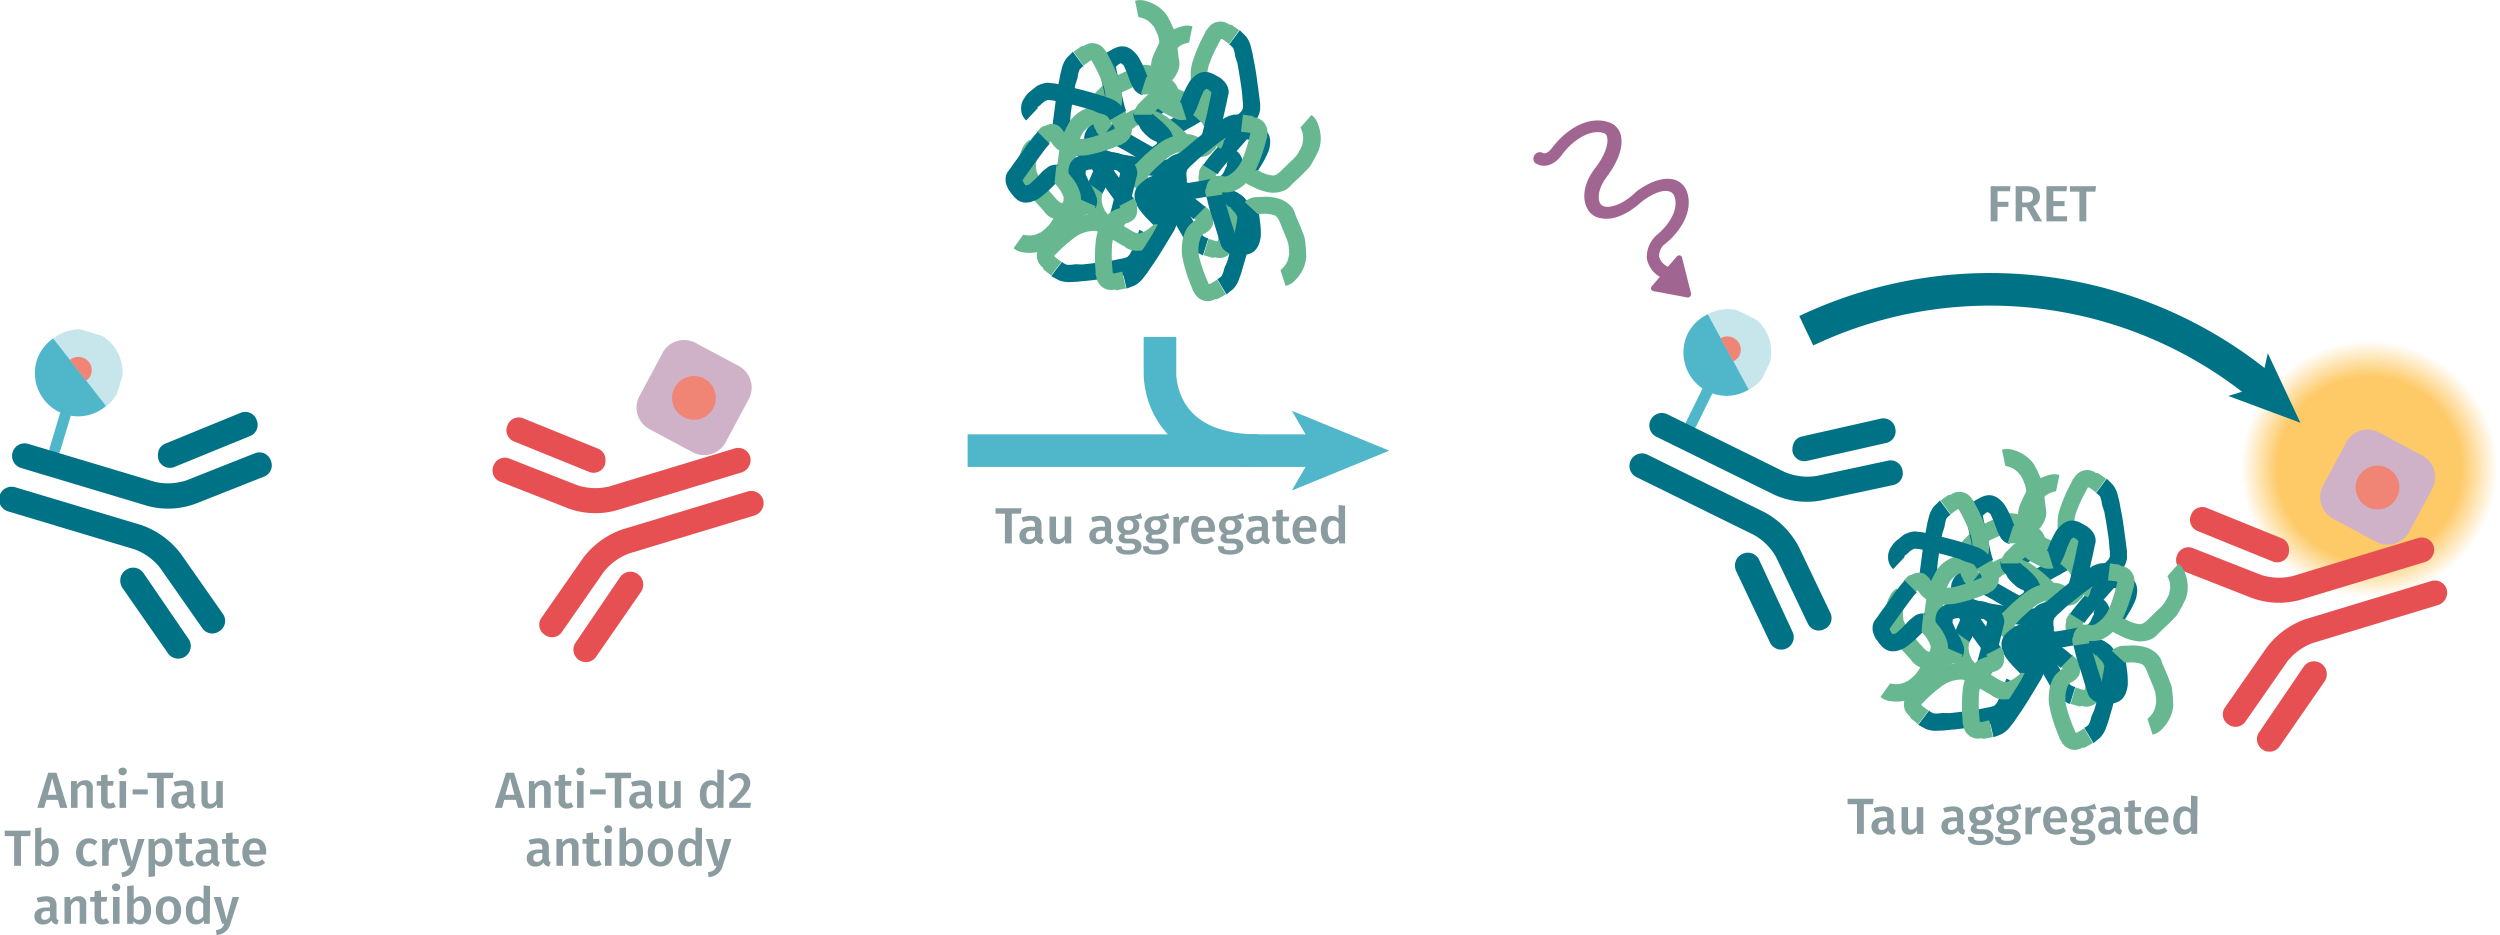 <svg xmlns="http://www.w3.org/2000/svg" xmlns:xlink="http://www.w3.org/1999/xlink" viewBox="0 0 690.1 258.1"><defs><radialGradient id="Dégradé_sans_nom" cx="38.5" cy="38.45" r="38.47" gradientUnits="userSpaceOnUse"><stop offset="0.71" stop-color="#fdca67"/><stop offset="0.99" stop-color="#fdca67" stop-opacity="0"/></radialGradient><symbol id="Nouveau_symbole_1" data-name="Nouveau symbole 1" viewBox="0 0 116.4 42.4"><line y1="31.4" x2="97.3" y2="31.4" fill="none" stroke="#4fb7c9" stroke-miterlimit="10" stroke-width="9"/><polygon points="116.4 31.4 89.5 42.4 95.9 31.4 89.5 20.4 116.4 31.4" fill="#4fb7c9"/><path d="M80.2,31.4c-28,0-27.1-21.5-27.1-21.5V0" fill="none" stroke="#4fb7c9" stroke-miterlimit="10" stroke-width="9"/></symbol><symbol id="fluorophore-acceptor-d2" data-name="fluorophore-acceptor-d2" viewBox="0 0 23.8 23.8"><path d="M22.3,15.3l-7,7a4.9,4.9,0,0,1-6.9,0l-7-7a4.9,4.9,0,0,1,0-6.9l7-7a4.9,4.9,0,0,1,6.9,0l7,7A4.9,4.9,0,0,1,22.3,15.3Z" fill="#d0b2c8"/><circle cx="11.9" cy="11.9" r="4.4" fill="#f08576"/></symbol><symbol id="antibody-red" data-name="antibody-red" viewBox="0 0 51.1 50.3"><path d="M21.1,50.3a2.5,2.5,0,0,1-2.5-2.5V21.5a11.7,11.7,0,0,0-2.1-6L7.5,4.1A2.4,2.4,0,0,1,7.9.6a2.4,2.4,0,0,1,3.5.4l9,11.4a15.9,15.9,0,0,1,3.2,9.1V47.7A2.6,2.6,0,0,1,21.1,50.3Z" fill="#e75052"/><path d="M12.6,22.5a2.3,2.3,0,0,1-1.9-.9L.6,9.1A2.4,2.4,0,0,1,1,5.6,2.4,2.4,0,0,1,4.5,6L14.6,18.5a2.4,2.4,0,0,1-.4,3.5A3.3,3.3,0,0,1,12.6,22.5Z" fill="#e75052"/><path d="M30.1,50.3a2.5,2.5,0,0,1-2.5-2.5V21.5a16.7,16.7,0,0,1,3.2-9.1L39.8,1A2.4,2.4,0,0,1,43.3.6a2.4,2.4,0,0,1,.4,3.5l-9,11.4a11.7,11.7,0,0,0-2.1,6V47.7A2.6,2.6,0,0,1,30.1,50.3Z" fill="#e75052"/><path d="M38.6,22.5a2.5,2.5,0,0,1-1.6-.6,2.5,2.5,0,0,1-.4-3.5L46.7,5.9A2.5,2.5,0,0,1,50.6,9l-10,12.6A2.7,2.7,0,0,1,38.6,22.5Z" fill="#e75052"/></symbol><symbol id="fluorophore-donor-cryptate2" data-name="fluorophore-donor-cryptate2" viewBox="0 0 17.3 25.5"><path d="M1.9,3.3,7.7,7.4l2,1.4,6.2,4.4a8.5,8.5,0,0,1-6.2,3.9v7.3a1.1,1.1,0,0,1-2.2,0V17.1A8.7,8.7,0,0,1,0,8.6,8.5,8.5,0,0,1,1.9,3.3Z" fill="#4fb7c9"/><path d="M1.9,3.3a8.6,8.6,0,0,1,14,10Z" fill="#8fcfd9" opacity="0.5" style="isolation:isolate"/><path d="M6.3,6.5A2.6,2.6,0,0,1,8.6,5.3a2.6,2.6,0,0,1,2.6,2.6,2.3,2.3,0,0,1-.6,1.6" fill="#f08576"/></symbol><symbol id="antibody-blue" data-name="antibody-blue" viewBox="0 0 51.1 50.2"><path d="M21.1,50.2a2.5,2.5,0,0,1-2.5-2.5V21.5a11.7,11.7,0,0,0-2.1-6L7.5,4.1A2.4,2.4,0,0,1,7.9.6a2.4,2.4,0,0,1,3.5.4l9,11.4a15.7,15.7,0,0,1,3.2,9.1V47.7A2.5,2.5,0,0,1,21.1,50.2Z" fill="#007286"/><path d="M12.6,22.5a2.3,2.3,0,0,1-1.9-.9L.6,9.1A2.4,2.4,0,0,1,1,5.6,2.4,2.4,0,0,1,4.5,6L14.6,18.5a2.4,2.4,0,0,1-.4,3.5A3.3,3.3,0,0,1,12.6,22.5Z" fill="#007286"/><path d="M30.1,50.2a2.5,2.5,0,0,1-2.5-2.5V21.5a16.7,16.7,0,0,1,3.2-9.1L39.8,1A2.4,2.4,0,0,1,43.3.6a2.4,2.4,0,0,1,.4,3.5l-9,11.4a11.4,11.4,0,0,0-2.1,6V47.7A2.5,2.5,0,0,1,30.1,50.2Z" fill="#007286"/><path d="M38.6,22.5a2.5,2.5,0,0,1-1.6-.6,2.5,2.5,0,0,1-.4-3.5L46.7,5.9A2.5,2.5,0,0,1,50.6,9l-10,12.6A2.7,2.7,0,0,1,38.6,22.5Z" fill="#007286"/></symbol><symbol id="Nouveau_symbole_4" data-name="Nouveau symbole 4" viewBox="0 0 27.2 19.4"><path d="M24,1.4l1,1a4.6,4.6,0,0,1,.7,1.4L26,5l.2,1.1c.3,1.4.5,2.9.7,4.4l.3,2.3a6.5,6.5,0,0,1,0,1.4,4.6,4.6,0,0,1-.7,1.6l-.9.9a3.1,3.1,0,0,1-1.1.8,2.7,2.7,0,0,1-1.8.4,2.5,2.5,0,0,1-1.8-1L23,15.3h.3c-.1-.1.1-.2.4-.5a3.3,3.3,0,0,0,.6-.6l.2-.4v-.8c-.1-.7-.1-1.4-.2-2.1s-.4-2.8-.7-4.3l-.3-.9c-.1-.4-.1-.7-.2-1s-.1-.4-.2-.5-.3-.4-.6-.5Z" fill="#007286"/><path d="M17.6,13l.4-.3h0a4.9,4.9,0,0,1-1.2-1.3,5.7,5.7,0,0,1-.6-2.8,6.9,6.9,0,0,1,.4-2.5,24.3,24.3,0,0,1,1.9-4.3.9.9,0,0,1,.3-.5,2.7,2.7,0,0,1,.7-.8,2.4,2.4,0,0,1,2-.4l.5.2.3.2a.8.8,0,0,1,.6.2l1,.7L22.3,3.6,21.5,3l-.3-.2H21l-.2.4a23.9,23.9,0,0,0-1.7,3.7,5.3,5.3,0,0,0,0,3.3l.3.4A2.7,2.7,0,0,1,20.7,12a2.2,2.2,0,0,1-.4,1.9c0,.3-.3.6-.6.8s-.3.2-.4.4Z" fill="#67b891"/><path d="M14.4,11.3a2.4,2.4,0,0,1-.5,1.4l-.3.3-.2.2-.3.3-1.3,1-1,.9c-.1.2-.1.4-.2.5h0l.3.3.5.3h0l3-1.7c1.1-.7,2.3-1.3,3.2-2l1.7,2.1a29.1,29.1,0,0,1-3.6,2.2l-1.7,1-.9.5-.5.3a1.9,1.9,0,0,1-1,.3,2.6,2.6,0,0,1-1.5-.4,2.8,2.8,0,0,1-.8-.6,6,6,0,0,1-.8-.8,2.5,2.5,0,0,1-.6-1.4,2.9,2.9,0,0,1,.3-1.4,4.4,4.4,0,0,1,.6-1,15.9,15.9,0,0,1,1.3-1.3l1.2-1,.2-.2h2.9Z" fill="#007286"/><path d="M.5,16.8A3,3,0,0,1,0,15.1a6.1,6.1,0,0,1,.1-1.4,5.7,5.7,0,0,1,1.1-2.5l.5-.5.4-.4L3,9.5a4.1,4.1,0,0,1,1.1-.7l1-.5,2-.9a3,3,0,0,1,1.6-.5,4.7,4.7,0,0,1,1.7.3,7.6,7.6,0,0,1,2.1,1.4l.4.4.5.5a2.8,2.8,0,0,1,.9,1.9H11.5l-.7-.7a4.8,4.8,0,0,0-1.5-1H8.8l-.6.2-1.9.9-.9.4-.7.4-.7.6-.4.4c-.1.1-.2.2-.2.3a3.5,3.5,0,0,0-.6,1.4,4.4,4.4,0,0,0,0,1.2Z" fill="#67b891"/></symbol><symbol id="fluorophore-emission-orange" data-name="fluorophore-emission-orange" viewBox="0 0 77 76.9"><path d="M74.3,52.6A38.5,38.5,0,1,1,52.6,2.7,38.6,38.6,0,0,1,74.3,52.6Z" fill="url(#Dégradé_sans_nom)"/></symbol><symbol id="stimulation" data-name="stimulation" viewBox="0 0 20.2 42.5"><path d="M12.8,20.5h-.3c-3.4-.4-5.3-1.7-5.9-2.7a1.4,1.4,0,0,1-.1-1.4h0s.8-2,4.9-2.3,7-1.6,8.2-3.5a3.6,3.6,0,0,0,.2-3.5C18.3,3.6,13.9,1.7,8.6,2H8.5s-1.9.2-2-.9A1.3,1.3,0,0,0,4,1.4c.4,2.8,3.3,3.2,4.8,3,4.8-.3,7.9,1.5,8.7,3.4a.9.9,0,0,1-.1,1.1c-.6,1-2.8,2.1-6.2,2.3-5.5.3-7,3.4-7.2,4a3.6,3.6,0,0,0,.3,3.5c1.1,2,3.8,3.4,7.3,3.9h.1c3.4.6,5.2,1.9,5.6,2.9a1.5,1.5,0,0,1,0,1.3c-.9,1.9-3.9,3.3-8.5,2.5H8.7a5.9,5.9,0,0,0-4.5,1.6,5.4,5.4,0,0,0-1.1,4.4H.6a.6.6,0,0,0-.5.9l3.5,6a.7.7,0,0,0,1.1,0l4.2-6a.6.6,0,0,0-.5-1H5.7a3.2,3.2,0,0,1,.4-2.7,3.2,3.2,0,0,1,2.3-.8c5.1,1,9.5-.4,11.2-3.5a3.8,3.8,0,0,0,.1-3.6C18.7,22.7,16.2,21.2,12.8,20.5Z" fill="#a06590"/></symbol></defs><title>biomarkers-how-it-works-assay-principle-tau-aggregation-6FTAUPEG-6FTAUPEH</title><g style="isolation:isolate"><g style="isolation:isolate"><path d="M142.9,219.8l-.6,2.2h-2l3.1-9.7h2.2l3,9.7h-1.9l-.6-2.2Zm1.6-6-1.3,4.6h2.5Z" transform="translate(-3.7 1)" fill="#8b9ca0"/><path d="M155.7,216.6V222h-1.8v-5.1c0-.9-.3-1.2-.9-1.2s-1.1.5-1.6,1.2V222h-1.7v-7.4h1.5v1a2.8,2.8,0,0,1,2.3-1.2A2,2,0,0,1,155.7,216.6Z" transform="translate(-3.7 1)" fill="#8b9ca0"/><path d="M160.2,222.2a2.1,2.1,0,0,1-2.3-2.4v-3.9h-1.1v-1.3h1.1V213l1.8-.2v1.8h1.8l-.2,1.3h-1.6v3.9c0,.7.3,1,.8,1l.9-.3.6,1.2A3.7,3.7,0,0,1,160.2,222.2Z" transform="translate(-3.7 1)" fill="#8b9ca0"/><path d="M165.1,211.9a1.1,1.1,0,0,1-1.2,1.1,1.1,1.1,0,0,1-1.1-1.1,1,1,0,0,1,1.1-1C164.6,210.9,165.1,211.3,165.1,211.9ZM163,222v-7.4h1.8V222Z" transform="translate(-3.7 1)" fill="#8b9ca0"/><path d="M170.9,216.9v1.4h-4.3v-1.4Z" transform="translate(-3.7 1)" fill="#8b9ca0"/><path d="M175.2,213.8V222h-1.8v-8.2h-2.6v-1.5h7.1v1.5Z" transform="translate(-3.7 1)" fill="#8b9ca0"/><path d="M184,221l-.4,1.2a1.8,1.8,0,0,1-1.6-1.1,2.4,2.4,0,0,1-2.2,1.1,2.2,2.2,0,0,1-2.4-2.3c0-1.6,1.2-2.4,3.4-2.4h.9V217c0-.9-.4-1.2-1.4-1.2l-2,.3-.4-1.2a9.1,9.1,0,0,1,2.7-.5c2,0,2.8.9,2.8,2.5v3.2C183.4,220.7,183.6,220.9,184,221Zm-2.3-1v-1.5h-.8c-1.1,0-1.7.4-1.7,1.3a1,1,0,0,0,1.1,1.1A1.6,1.6,0,0,0,181.7,220Z" transform="translate(-3.7 1)" fill="#8b9ca0"/><path d="M190,222v-1a2.7,2.7,0,0,1-2.3,1.2,2,2,0,0,1-2.1-2.3v-5.3h1.8v5.1c0,.9.3,1.2,1,1.2a1.6,1.6,0,0,0,1.4-1.1v-5.2h1.8V222Z" transform="translate(-3.7 1)" fill="#8b9ca0"/><path d="M203.4,222h-1.6v-.9a2.5,2.5,0,0,1-2.1,1.1c-1.8,0-2.8-1.5-2.8-3.9s1.1-3.9,3-3.9a2.2,2.2,0,0,1,1.8.8v-3.8l1.8.2Zm-1.8-2.1v-3.4a1.7,1.7,0,0,0-1.4-.8c-.9,0-1.5.8-1.5,2.6s.5,2.6,1.4,2.6A1.8,1.8,0,0,0,201.6,219.9Z" transform="translate(-3.7 1)" fill="#8b9ca0"/><path d="M210.8,215.1c0,1.6-.9,2.7-3.8,5.5h4l-.2,1.4H205v-1.3c3.2-3.3,4-4.2,4-5.5a1.3,1.3,0,0,0-1.4-1.4,2.2,2.2,0,0,0-1.8,1l-1.1-.8a3.8,3.8,0,0,1,3.1-1.6A2.7,2.7,0,0,1,210.8,215.1Z" transform="translate(-3.7 1)" fill="#8b9ca0"/></g><g style="isolation:isolate"><path d="M155.7,237l-.4,1.2a1.8,1.8,0,0,1-1.6-1.1,2.4,2.4,0,0,1-2.2,1.1,2.2,2.2,0,0,1-2.4-2.3c0-1.6,1.2-2.4,3.4-2.4h.9V233c0-.9-.4-1.2-1.4-1.2l-1.9.3-.5-1.2a9.1,9.1,0,0,1,2.7-.5c2,0,2.9.9,2.9,2.5v3.2C155.2,236.7,155.4,236.9,155.7,237Zm-2.3-1v-1.5h-.7c-1.2,0-1.8.4-1.8,1.3a1,1,0,0,0,1.1,1.1A1.5,1.5,0,0,0,153.4,236Z" transform="translate(-3.7 1)" fill="#8b9ca0"/><path d="M163.4,232.6V238h-1.8v-5.1c0-.9-.4-1.2-.9-1.2s-1.1.5-1.6,1.2V238h-1.8v-7.4h1.6v1a2.7,2.7,0,0,1,2.3-1.2A2,2,0,0,1,163.4,232.6Z" transform="translate(-3.7 1)" fill="#8b9ca0"/><path d="M167.8,238.2c-1.4,0-2.2-.8-2.2-2.4v-3.9h-1.1v-1.3h1.1V229l1.8-.2v1.8h1.7v1.3h-1.6v3.9c0,.7.3,1,.8,1l.9-.3.6,1.2A3.8,3.8,0,0,1,167.8,238.2Z" transform="translate(-3.7 1)" fill="#8b9ca0"/><path d="M172.7,227.9a1.1,1.1,0,0,1-2.2,0,1.1,1.1,0,0,1,2.2,0Zm-2,10.1v-7.4h1.8V238Z" transform="translate(-3.7 1)" fill="#8b9ca0"/><path d="M181.2,234.3c0,2.3-1.1,3.9-2.9,3.9a2.2,2.2,0,0,1-1.9-.9l-.2.7h-1.5V227.6l1.8-.2v4a2.3,2.3,0,0,1,2-1C180.2,230.4,181.2,231.8,181.2,234.3Zm-1.8,0c0-2-.6-2.6-1.5-2.6a1.8,1.8,0,0,0-1.4,1V236a1.5,1.5,0,0,0,1.3.9C178.7,236.9,179.4,236.2,179.4,234.3Z" transform="translate(-3.7 1)" fill="#8b9ca0"/><path d="M189.5,234.3c0,2.3-1.3,3.9-3.5,3.9s-3.5-1.5-3.5-3.9,1.3-3.9,3.5-3.9S189.5,231.9,189.5,234.3Zm-5.1,0c0,1.8.6,2.6,1.6,2.6s1.6-.8,1.6-2.6-.5-2.5-1.6-2.5S184.4,232.6,184.4,234.3Z" transform="translate(-3.7 1)" fill="#8b9ca0"/><path d="M197.4,238h-1.6v-.9a2.6,2.6,0,0,1-2.1,1.1c-1.9,0-2.8-1.5-2.8-3.9s1.1-3.9,3-3.9a2.3,2.3,0,0,1,1.8.8v-3.8l1.8.2Zm-1.8-2.1v-3.4a1.7,1.7,0,0,0-1.4-.8c-.9,0-1.5.8-1.5,2.6s.5,2.6,1.4,2.6A1.8,1.8,0,0,0,195.6,235.9Z" transform="translate(-3.7 1)" fill="#8b9ca0"/><path d="M199.3,241.1l-.2-1.3c1.5-.3,2-.7,2.4-1.8h-.6l-2.4-7.4h1.9l1.6,6.2,1.7-6.2h1.9l-2.4,7.4A4.1,4.1,0,0,1,199.3,241.1Z" transform="translate(-3.7 1)" fill="#8b9ca0"/></g></g><g style="isolation:isolate"><path d="M283,140.8V149h-1.9v-8.2h-2.6v-1.5h7.2l-.2,1.5Z" transform="translate(-3.7 1)" fill="#8b9ca0"/><path d="M291.8,148l-.4,1.2a1.9,1.9,0,0,1-1.7-1.1,2.4,2.4,0,0,1-2.2,1.1,2.2,2.2,0,0,1-2.4-2.3c0-1.6,1.2-2.5,3.4-2.5h.9V144c0-1-.4-1.3-1.4-1.3a8.1,8.1,0,0,0-1.9.4l-.4-1.2a6.5,6.5,0,0,1,2.7-.5c1.9,0,2.8.9,2.8,2.5V147A.9.9,0,0,0,291.8,148Zm-2.4-1v-1.5h-.7c-1.2,0-1.8.4-1.8,1.3a1,1,0,0,0,1.1,1.1A1.5,1.5,0,0,0,289.4,147Z" transform="translate(-3.7 1)" fill="#8b9ca0"/><path d="M297.7,149v-1.1a2.3,2.3,0,0,1-2.2,1.3c-1.4,0-2.1-.9-2.1-2.3v-5.3h1.8v5.1c0,.8.3,1.1.9,1.1a1.9,1.9,0,0,0,1.5-1v-5.2h1.8V149Z" transform="translate(-3.7 1)" fill="#8b9ca0"/><path d="M311,148l-.4,1.2a1.8,1.8,0,0,1-1.6-1.1,2.7,2.7,0,0,1-2.3,1.1,2.2,2.2,0,0,1-2.3-2.3c0-1.6,1.2-2.5,3.3-2.5h1V144c0-1-.5-1.3-1.4-1.3l-2,.4-.4-1.2a6.5,6.5,0,0,1,2.7-.5c1.9,0,2.8.9,2.8,2.5V147A.9.9,0,0,0,311,148Zm-2.3-1v-1.5h-.8c-1.2,0-1.7.4-1.7,1.3s.3,1.1,1,1.1A1.6,1.6,0,0,0,308.7,147Z" transform="translate(-3.7 1)" fill="#8b9ca0"/><path d="M316.9,142.2a1.9,1.9,0,0,1,1.3,1.9c0,1.5-1.1,2.5-3,2.5h-.8a.5.5,0,0,0-.3.5c0,.3.1.6.9.6h1.1c1.6,0,2.7.8,2.7,2.1s-1.3,2.3-3.7,2.3-3.4-.8-3.4-2.3h1.6c0,.7.3,1.1,1.8,1.1s1.9-.4,1.9-1-.5-.9-1.3-.9h-1.1c-1.5,0-2.1-.7-2.1-1.4a1.6,1.6,0,0,1,.9-1.4,2,2,0,0,1-1.3-2.1c0-1.6,1.2-2.6,3-2.6a6.1,6.1,0,0,0,3.5-.9l.4,1.5A6.2,6.2,0,0,1,316.9,142.2Zm-3,1.8c0,.9.4,1.4,1.3,1.4a1.2,1.2,0,0,0,1.3-1.4,1.2,1.2,0,0,0-1.4-1.4C314.3,142.6,313.9,143.1,313.9,144Z" transform="translate(-3.7 1)" fill="#8b9ca0"/><path d="M324.4,142.2a1.9,1.9,0,0,1,1.3,1.9c0,1.5-1.1,2.5-2.9,2.5h-.9a.5.5,0,0,0-.3.5c0,.3.1.6.9.6h1.1c1.6,0,2.7.8,2.7,2.1s-1.3,2.3-3.7,2.3-3.4-.8-3.4-2.3h1.6c0,.7.4,1.1,1.8,1.1s1.9-.4,1.9-1-.4-.9-1.3-.9h-1.1c-1.5,0-2.1-.7-2.1-1.4a1.6,1.6,0,0,1,.9-1.4,2.2,2.2,0,0,1-1.3-2.1c0-1.6,1.2-2.6,3-2.6a6.1,6.1,0,0,0,3.5-.9l.4,1.5A6.2,6.2,0,0,1,324.4,142.2Zm-3,1.8a1.3,1.3,0,1,0,2.6,0c0-1-.4-1.4-1.3-1.4A1.2,1.2,0,0,0,321.4,144Z" transform="translate(-3.7 1)" fill="#8b9ca0"/><path d="M332,141.5l-.3,1.7h-.6c-.9,0-1.4.7-1.7,1.9v4h-1.8v-7.4h1.6V143a2.2,2.2,0,0,1,2-1.6Z" transform="translate(-3.7 1)" fill="#8b9ca0"/><path d="M339,145.8h-4.6c.1,1.5.8,2,1.8,2a3.5,3.5,0,0,0,1.9-.6l.7,1a4.1,4.1,0,0,1-2.8,1c-2.2,0-3.5-1.5-3.5-3.9s1.2-3.9,3.3-3.9,3.3,1.4,3.3,3.7C339.1,145.3,339,145.6,339,145.8Zm-1.7-1.2c0-1.2-.4-2-1.4-2s-1.4.6-1.5,2.1h2.9Z" transform="translate(-3.7 1)" fill="#8b9ca0"/><path d="M345,142.2a2,2,0,0,1,1.4,1.9c0,1.5-1.2,2.5-3,2.5h-.9a.5.5,0,0,0-.3.5c0,.3.1.6.9.6h1.1c1.7,0,2.7.8,2.7,2.1s-1.2,2.3-3.7,2.3-3.3-.8-3.3-2.3h1.6c0,.7.3,1.1,1.8,1.1s1.8-.4,1.8-1-.4-.9-1.2-.9h-1.2c-1.4,0-2.1-.7-2.1-1.4a1.6,1.6,0,0,1,.9-1.4,2.2,2.2,0,0,1-1.3-2.1c0-1.6,1.3-2.6,3.1-2.6a6,6,0,0,0,3.4-.9l.5,1.5A7.2,7.2,0,0,1,345,142.2Zm-3,1.8a1.2,1.2,0,0,0,1.3,1.4c.9,0,1.3-.5,1.3-1.4s-.4-1.4-1.3-1.4A1.2,1.2,0,0,0,342,144Z" transform="translate(-3.7 1)" fill="#8b9ca0"/><path d="M354.3,148l-.4,1.2a1.8,1.8,0,0,1-1.6-1.1,2.7,2.7,0,0,1-2.3,1.1,2.2,2.2,0,0,1-2.3-2.3c0-1.6,1.2-2.5,3.3-2.5h1V144c0-1-.5-1.3-1.4-1.3l-2,.4-.4-1.2a6.5,6.5,0,0,1,2.7-.5c1.9,0,2.8.9,2.8,2.5V147A.9.9,0,0,0,354.3,148Zm-2.3-1v-1.5h-.8c-1.2,0-1.7.4-1.7,1.3s.3,1.1,1,1.1A1.6,1.6,0,0,0,352,147Z" transform="translate(-3.7 1)" fill="#8b9ca0"/><path d="M358.3,149.2a2.1,2.1,0,0,1-2.3-2.4v-3.9h-1.1v-1.3H356v-1.7l1.8-.2v1.9h1.8l-.2,1.3h-1.6v3.8c0,.7.3,1,.8,1a1.5,1.5,0,0,0,.9-.2l.6,1.1A3,3,0,0,1,358.3,149.2Z" transform="translate(-3.7 1)" fill="#8b9ca0"/><path d="M367,145.8h-4.6c.1,1.5.8,2,1.8,2a3.5,3.5,0,0,0,1.9-.6l.7,1a4.1,4.1,0,0,1-2.8,1c-2.2,0-3.5-1.5-3.5-3.9s1.2-3.9,3.3-3.9,3.3,1.4,3.3,3.7C367.1,145.3,367,145.6,367,145.8Zm-1.7-1.2c0-1.2-.4-2-1.4-2s-1.4.6-1.5,2.1h2.9Z" transform="translate(-3.7 1)" fill="#8b9ca0"/><path d="M375,149h-1.6l-.2-1a2.3,2.3,0,0,1-2.1,1.2c-1.8,0-2.8-1.6-2.8-3.9s1.2-3.9,3-3.9a2.6,2.6,0,0,1,1.9.8v-3.8l1.8.2Zm-1.8-2.1v-3.4a1.7,1.7,0,0,0-1.4-.8c-1,0-1.6.8-1.6,2.6s.6,2.5,1.4,2.5A1.9,1.9,0,0,0,373.2,146.9Z" transform="translate(-3.7 1)" fill="#8b9ca0"/></g><use width="116.4" height="42.4" transform="translate(267.1 93)" xlink:href="#Nouveau_symbole_1"/><use width="23.7" height="23.75" transform="matrix(-1.32, 0.4, 0.4, 1.32, 202.45, 89.42)" xlink:href="#fluorophore-acceptor-d2"/><use width="51.1" height="50.27" transform="matrix(0.4, 1.32, 1.32, -0.4, 132.28, 118.34)" xlink:href="#antibody-red"/><g style="isolation:isolate"><g style="isolation:isolate"><path d="M16.5,219.8l-.6,2.2H14l3-9.7h2.3l3,9.7h-2l-.6-2.2Zm1.6-6-1.2,4.6h2.4Z" transform="translate(-3.7 1)" fill="#8b9ca0"/><path d="M29.3,216.6V222H27.6v-5.1c0-.9-.4-1.2-1-1.2s-1.1.5-1.5,1.2V222H23.3v-7.4h1.6v1a2.6,2.6,0,0,1,2.2-1.2A1.9,1.9,0,0,1,29.3,216.6Z" transform="translate(-3.7 1)" fill="#8b9ca0"/><path d="M33.8,222.2c-1.4,0-2.2-.8-2.2-2.4v-3.9H30.4v-1.3h1.2V213l1.8-.2v1.8h1.7l-.2,1.3H33.4v3.9c0,.7.2,1,.8,1l.8-.3.7,1.2A4.1,4.1,0,0,1,33.8,222.2Z" transform="translate(-3.7 1)" fill="#8b9ca0"/><path d="M38.7,211.9a1.1,1.1,0,0,1-1.1,1.1,1.1,1.1,0,0,1-1.2-1.1c0-.6.5-1,1.2-1A1,1,0,0,1,38.7,211.9Zm-2,10.1v-7.4h1.8V222Z" transform="translate(-3.7 1)" fill="#8b9ca0"/><path d="M44.5,216.9v1.4H40.3v-1.4Z" transform="translate(-3.7 1)" fill="#8b9ca0"/><path d="M48.9,213.8V222H47v-8.2H44.4v-1.5h7.2l-.2,1.5Z" transform="translate(-3.7 1)" fill="#8b9ca0"/><path d="M57.7,221l-.4,1.2a1.9,1.9,0,0,1-1.7-1.1,2.4,2.4,0,0,1-2.2,1.1,2.2,2.2,0,0,1-2.4-2.3c0-1.6,1.2-2.4,3.4-2.4h.9V217c0-.9-.4-1.2-1.4-1.2l-1.9.3-.4-1.2a8.6,8.6,0,0,1,2.7-.5c1.9,0,2.8.9,2.8,2.5v3.2C57.1,220.7,57.3,220.9,57.7,221Zm-2.4-1v-1.5h-.7c-1.2,0-1.7.4-1.7,1.3s.3,1.1,1,1.1A1.5,1.5,0,0,0,55.3,220Z" transform="translate(-3.7 1)" fill="#8b9ca0"/><path d="M63.6,222v-1a2.4,2.4,0,0,1-2.2,1.2c-1.4,0-2.1-.8-2.1-2.3v-5.3H61v5.1c0,.9.3,1.2.9,1.2a1.8,1.8,0,0,0,1.5-1.1v-5.2h1.8V222Z" transform="translate(-3.7 1)" fill="#8b9ca0"/></g><g style="isolation:isolate"><path d="M9.5,229.8V238H7.6v-8.2H5v-1.5h7.2l-.2,1.5Z" transform="translate(-3.7 1)" fill="#8b9ca0"/><path d="M19.9,234.3c0,2.3-1.1,3.9-2.9,3.9a2.5,2.5,0,0,1-2-.9v.7H13.4V227.6l1.7-.2v4a2.7,2.7,0,0,1,2.1-1C18.9,230.4,19.9,231.8,19.9,234.3Zm-1.8,0c0-2-.6-2.6-1.5-2.6a2.2,2.2,0,0,0-1.5,1V236a1.7,1.7,0,0,0,1.4.9C17.4,236.9,18.1,236.2,18.1,234.3Z" transform="translate(-3.7 1)" fill="#8b9ca0"/><path d="M30.6,231.3l-.8,1.1a2.2,2.2,0,0,0-1.5-.6c-1,0-1.7.8-1.7,2.5s.7,2.5,1.7,2.5a2.4,2.4,0,0,0,1.5-.6l.8,1.2a4.1,4.1,0,0,1-2.4.8c-2.1,0-3.5-1.5-3.5-3.8s1.4-4,3.5-4A3.6,3.6,0,0,1,30.6,231.3Z" transform="translate(-3.7 1)" fill="#8b9ca0"/><path d="M36.3,230.5l-.3,1.7h-.7c-.9,0-1.3.6-1.6,1.9V238H31.9v-7.4h1.5l.2,1.5c.4-1.1,1.1-1.7,1.9-1.7Z" transform="translate(-3.7 1)" fill="#8b9ca0"/><path d="M37.4,241.1l-.2-1.3a2.6,2.6,0,0,0,2.4-1.8h-.7l-2.3-7.4h1.9l1.6,6.2,1.7-6.2h1.8L41.2,238A3.9,3.9,0,0,1,37.4,241.1Z" transform="translate(-3.7 1)" fill="#8b9ca0"/><path d="M51.3,234.3c0,2.3-1,3.9-2.9,3.9a2.2,2.2,0,0,1-1.9-.8v3.5l-1.8.2V230.6h1.6v.9a2.6,2.6,0,0,1,2.1-1.1C50.5,230.4,51.3,231.9,51.3,234.3Zm-1.9,0c0-1.9-.5-2.6-1.4-2.6a2.2,2.2,0,0,0-1.5,1v3.4a1.7,1.7,0,0,0,1.4.8C48.9,236.9,49.4,236.1,49.4,234.3Z" transform="translate(-3.7 1)" fill="#8b9ca0"/><path d="M55.5,238.2a2.1,2.1,0,0,1-2.3-2.4v-3.9H52.1v-1.3h1.1V229l1.8-.2v1.8h1.7v1.3H55v3.9c0,.7.3,1,.8,1l.9-.3.6,1.2A3.7,3.7,0,0,1,55.5,238.2Z" transform="translate(-3.7 1)" fill="#8b9ca0"/><path d="M64.4,237l-.4,1.2a1.9,1.9,0,0,1-1.7-1.1,2.4,2.4,0,0,1-2.2,1.1,2.2,2.2,0,0,1-2.4-2.3c0-1.6,1.3-2.4,3.4-2.4H62V233c0-.9-.4-1.2-1.4-1.2l-1.9.3-.4-1.2a8.6,8.6,0,0,1,2.7-.5c1.9,0,2.8.9,2.8,2.5v3.2C63.8,236.7,64,236.9,64.4,237ZM62,236v-1.5h-.7c-1.2,0-1.7.4-1.7,1.3s.3,1.1,1,1.1A1.5,1.5,0,0,0,62,236Z" transform="translate(-3.7 1)" fill="#8b9ca0"/><path d="M68.3,238.2c-1.4,0-2.2-.8-2.2-2.4v-3.9H65v-1.3h1.1V229l1.8-.2v1.8h1.7v1.3H67.9v3.9c0,.7.3,1,.8,1l.9-.3.6,1.2A3.8,3.8,0,0,1,68.3,238.2Z" transform="translate(-3.7 1)" fill="#8b9ca0"/><path d="M77.1,234.9H72.5c.1,1.5.8,2,1.8,2a2.7,2.7,0,0,0,1.8-.7l.8,1a4.3,4.3,0,0,1-2.8,1c-2.3,0-3.5-1.5-3.5-3.8s1.2-4,3.3-4,3.3,1.4,3.3,3.7C77.2,234.4,77.1,234.7,77.1,234.9Zm-1.7-1.3c0-1.2-.5-1.9-1.5-1.9s-1.3.5-1.4,2h2.9Z" transform="translate(-3.7 1)" fill="#8b9ca0"/></g><g style="isolation:isolate"><path d="M19.9,253l-.4,1.2a1.7,1.7,0,0,1-1.6-1.1,2.7,2.7,0,0,1-2.3,1.1,2.2,2.2,0,0,1-2.4-2.3c0-1.6,1.3-2.4,3.4-2.4h.9V249c0-.9-.4-1.2-1.3-1.2l-2,.3-.4-1.2a8.6,8.6,0,0,1,2.7-.5c1.9,0,2.8.9,2.8,2.5v3.2C19.3,252.7,19.5,252.9,19.9,253Zm-2.4-1v-1.5h-.7c-1.2,0-1.7.4-1.7,1.3s.3,1.1,1,1.1A1.5,1.5,0,0,0,17.5,252Z" transform="translate(-3.7 1)" fill="#8b9ca0"/><path d="M27.5,248.6V254H25.7v-5.1c0-.9-.3-1.2-.9-1.2s-1.1.5-1.5,1.2V254H21.5v-7.4H23l.2,1a2.5,2.5,0,0,1,2.2-1.2A1.9,1.9,0,0,1,27.5,248.6Z" transform="translate(-3.7 1)" fill="#8b9ca0"/><path d="M32,254.2c-1.5,0-2.2-.8-2.2-2.4v-3.9H28.6v-1.3h1.2V245l1.8-.2v1.8h1.7l-.2,1.3H31.6v3.9c0,.7.2,1,.7,1l.9-.3.7,1.2A4.1,4.1,0,0,1,32,254.2Z" transform="translate(-3.7 1)" fill="#8b9ca0"/><path d="M36.9,243.9a1.1,1.1,0,0,1-1.2,1.1,1.1,1.1,0,0,1-1.1-1.1,1,1,0,0,1,1.1-1C36.4,242.9,36.9,243.3,36.9,243.9Zm-2,10.1v-7.4h1.8V254Z" transform="translate(-3.7 1)" fill="#8b9ca0"/><path d="M45.4,250.3c0,2.3-1.1,3.9-2.9,3.9a2.5,2.5,0,0,1-2-.9v.7H38.8V243.6l1.8-.2v4a2.6,2.6,0,0,1,2-1C44.4,246.4,45.4,247.8,45.4,250.3Zm-1.9,0c0-2-.6-2.6-1.4-2.6s-1.1.5-1.5,1V252a1.5,1.5,0,0,0,1.4.9C42.9,252.9,43.5,252.2,43.5,250.3Z" transform="translate(-3.7 1)" fill="#8b9ca0"/><path d="M53.7,250.3c0,2.3-1.3,3.9-3.5,3.9s-3.5-1.5-3.5-3.9,1.3-3.9,3.5-3.9S53.7,247.9,53.7,250.3Zm-5.1,0c0,1.8.5,2.6,1.6,2.6s1.6-.8,1.6-2.6-.6-2.5-1.6-2.5S48.6,248.6,48.6,250.3Z" transform="translate(-3.7 1)" fill="#8b9ca0"/><path d="M61.6,254H60v-.9a2.8,2.8,0,0,1-2.2,1.1c-1.8,0-2.8-1.5-2.8-3.9s1.2-3.9,3-3.9a2.6,2.6,0,0,1,1.9.8v-3.8l1.8.2Zm-1.8-2.1v-3.4a1.7,1.7,0,0,0-1.4-.8c-1,0-1.6.8-1.6,2.6s.6,2.6,1.4,2.6A1.9,1.9,0,0,0,59.8,251.9Z" transform="translate(-3.7 1)" fill="#8b9ca0"/><path d="M63.5,257.1l-.2-1.3c1.4-.3,1.9-.7,2.3-1.8H65l-2.3-7.4h1.9l1.6,6.2,1.7-6.2h1.8L67.3,254A4.1,4.1,0,0,1,63.5,257.1Z" transform="translate(-3.7 1)" fill="#8b9ca0"/></g></g><use width="17.3" height="25.5" transform="translate(13.5 88.3) rotate(16.7) scale(1.38)" xlink:href="#fluorophore-donor-cryptate2"/><use width="51.1" height="50.17" transform="translate(78.7 116.8) rotate(106.7) scale(1.39)" xlink:href="#antibody-blue"/><use width="27.2" height="19.38" transform="translate(300.5 5.9) scale(1.74)" xlink:href="#Nouveau_symbole_4"/><use width="27.2" height="19.38" transform="translate(341.4 8.3) rotate(107.8) scale(1.74)" xlink:href="#Nouveau_symbole_4"/><use width="27.2" height="19.38" transform="matrix(-1.65, 0.57, -0.57, -1.65, 372.44, 59.14)" xlink:href="#Nouveau_symbole_4"/><use width="27.2" height="19.38" transform="matrix(-1.74, 0, 0, 1.74, 337.9, 11.86)" xlink:href="#Nouveau_symbole_4"/><use width="27.2" height="19.38" transform="matrix(0.53, 1.66, 1.66, -0.53, 301.03, 15.3)" xlink:href="#Nouveau_symbole_4"/><use width="27.2" height="19.38" transform="matrix(0.49, 1.67, 1.67, -0.49, 276.09, 36.84)" xlink:href="#Nouveau_symbole_4"/><use width="27.2" height="19.38" transform="matrix(1.73, 0.17, 0.17, -1.73, 296.82, 79.62)" xlink:href="#Nouveau_symbole_4"/><use width="27.2" height="19.38" transform="matrix(1.6, 0.7, 0.7, -1.6, 271.61, 65.12)" xlink:href="#Nouveau_symbole_4"/><use width="27.2" height="19.38" transform="matrix(0.18, -1.73, -1.73, -0.18, 308.72, 72.43)" xlink:href="#Nouveau_symbole_4"/><use width="27.2" height="19.38" transform="matrix(-1.28, -1.18, -1.18, 1.28, 375.34, 58.07)" xlink:href="#Nouveau_symbole_4"/><g style="isolation:isolate"><path d="M518.2,221v8.2h-1.9V221h-2.6v-1.5h7.2l-.2,1.5Z" transform="translate(-3.7 1)" fill="#8b9ca0"/><path d="M527,228.2l-.4,1.2a1.9,1.9,0,0,1-1.7-1.1,2.4,2.4,0,0,1-2.2,1.1,2.2,2.2,0,0,1-2.4-2.3c0-1.6,1.3-2.5,3.4-2.5h.9v-.4c0-1-.4-1.3-1.4-1.3a8.1,8.1,0,0,0-1.9.4l-.4-1.2a8.6,8.6,0,0,1,2.7-.5c1.9,0,2.8.9,2.8,2.5v3.1A.9.9,0,0,0,527,228.2Zm-2.4-1v-1.5h-.7c-1.2,0-1.7.4-1.7,1.3s.3,1.1,1,1.1A1.5,1.5,0,0,0,524.6,227.2Z" transform="translate(-3.7 1)" fill="#8b9ca0"/><path d="M532.9,229.2v-1a2.4,2.4,0,0,1-2.2,1.2c-1.4,0-2.1-.9-2.1-2.3v-5.3h1.8v5.1c0,.8.3,1.1.9,1.1a1.9,1.9,0,0,0,1.5-1v-5.2h1.8v7.4Z" transform="translate(-3.7 1)" fill="#8b9ca0"/><path d="M546.2,228.2l-.4,1.2a1.8,1.8,0,0,1-1.6-1.1,2.6,2.6,0,0,1-2.2,1.1,2.2,2.2,0,0,1-2.4-2.3c0-1.6,1.2-2.5,3.3-2.5h1v-.4c0-1-.5-1.3-1.4-1.3l-2,.4-.4-1.2a8.6,8.6,0,0,1,2.7-.5c2,0,2.8.9,2.8,2.5v3.1A.9.9,0,0,0,546.2,228.2Zm-2.3-1v-1.5h-.8c-1.1,0-1.7.4-1.7,1.3s.3,1.1,1,1.1A1.6,1.6,0,0,0,543.9,227.2Z" transform="translate(-3.7 1)" fill="#8b9ca0"/><path d="M552.1,222.4a1.9,1.9,0,0,1,1.3,1.9c0,1.5-1.1,2.5-3,2.5h-.8a.6.6,0,0,0-.3.6c0,.2.1.5.9.5h1.1c1.6,0,2.7.9,2.7,2.1s-1.3,2.3-3.7,2.3-3.4-.8-3.4-2.3h1.6c0,.8.4,1.1,1.8,1.1s1.9-.4,1.9-1-.4-.9-1.3-.9h-1.1c-1.5,0-2.1-.6-2.1-1.4a1.7,1.7,0,0,1,.9-1.4,2,2,0,0,1-1.3-2.1c0-1.6,1.2-2.6,3-2.6a6.1,6.1,0,0,0,3.5-.9l.4,1.5A6.2,6.2,0,0,1,552.1,222.4Zm-3,1.8a1.3,1.3,0,1,0,2.6,0c0-1-.5-1.4-1.3-1.4S549.1,223.3,549.1,224.2Z" transform="translate(-3.7 1)" fill="#8b9ca0"/><path d="M559.6,222.4a1.9,1.9,0,0,1,1.3,1.9c0,1.5-1.1,2.5-2.9,2.5h-.9a.6.6,0,0,0-.3.6c0,.2.1.5.9.5h1.1c1.6,0,2.7.9,2.7,2.1s-1.3,2.3-3.7,2.3-3.4-.8-3.4-2.3H556c0,.8.4,1.1,1.8,1.1s1.9-.4,1.9-1-.4-.9-1.3-.9h-1.1c-1.5,0-2.1-.6-2.1-1.4a1.7,1.7,0,0,1,.9-1.4,2.2,2.2,0,0,1-1.3-2.1c0-1.6,1.2-2.6,3-2.6a6.1,6.1,0,0,0,3.5-.9l.4,1.5A6.2,6.2,0,0,1,559.6,222.4Zm-3,1.8a1.3,1.3,0,0,0,1.3,1.5c.9,0,1.3-.6,1.3-1.5s-.4-1.4-1.3-1.4A1.2,1.2,0,0,0,556.6,224.2Z" transform="translate(-3.7 1)" fill="#8b9ca0"/><path d="M567.2,221.7l-.3,1.7h-.6c-.9,0-1.4.7-1.7,1.9v4h-1.8v-7.4h1.6v1.4a2.2,2.2,0,0,1,2-1.6Z" transform="translate(-3.7 1)" fill="#8b9ca0"/><path d="M574.2,226h-4.6c.1,1.5.8,2,1.8,2a3.5,3.5,0,0,0,1.9-.6l.7,1a4.1,4.1,0,0,1-2.7,1c-2.3,0-3.6-1.5-3.6-3.9s1.2-3.9,3.3-3.9,3.3,1.4,3.3,3.7A1.7,1.7,0,0,1,574.2,226Zm-1.7-1.2c0-1.2-.4-2-1.4-2s-1.4.6-1.5,2.1h2.9Z" transform="translate(-3.7 1)" fill="#8b9ca0"/><path d="M580.2,222.4a2,2,0,0,1,1.4,1.9c0,1.5-1.1,2.5-3,2.5h-.9a.6.6,0,0,0-.3.6c0,.2.2.5.9.5h1.1c1.7,0,2.7.9,2.7,2.1s-1.2,2.3-3.7,2.3-3.3-.8-3.3-2.3h1.6c0,.8.3,1.1,1.8,1.1s1.8-.4,1.8-1-.4-.9-1.2-.9h-1.2c-1.4,0-2.1-.6-2.1-1.4a2,2,0,0,1,.9-1.4,2.2,2.2,0,0,1-1.3-2.1c0-1.6,1.3-2.6,3.1-2.6a6,6,0,0,0,3.4-.9l.5,1.5A7.2,7.2,0,0,1,580.2,222.4Zm-3,1.8a1.3,1.3,0,0,0,1.3,1.5c.9,0,1.3-.6,1.3-1.5s-.4-1.4-1.3-1.4A1.2,1.2,0,0,0,577.2,224.2Z" transform="translate(-3.7 1)" fill="#8b9ca0"/><path d="M589.5,228.2l-.4,1.2a1.8,1.8,0,0,1-1.6-1.1,2.6,2.6,0,0,1-2.2,1.1,2.2,2.2,0,0,1-2.4-2.3c0-1.6,1.2-2.5,3.3-2.5h1v-.4c0-1-.5-1.3-1.4-1.3l-2,.4-.4-1.2a8.6,8.6,0,0,1,2.7-.5c2,0,2.8.9,2.8,2.5v3.1A.9.9,0,0,0,589.5,228.2Zm-2.3-1v-1.5h-.8c-1.1,0-1.7.4-1.7,1.3s.3,1.1,1,1.1A1.6,1.6,0,0,0,587.2,227.2Z" transform="translate(-3.7 1)" fill="#8b9ca0"/><path d="M593.5,229.4a2.1,2.1,0,0,1-2.3-2.4v-3.9h-1.1v-1.3h1.1v-1.7l1.8-.2v1.9h1.8l-.2,1.3H593v3.8c0,.8.3,1.1.8,1.1a1.6,1.6,0,0,0,.9-.3l.6,1.1A3,3,0,0,1,593.5,229.4Z" transform="translate(-3.7 1)" fill="#8b9ca0"/><path d="M602.2,226h-4.6c.1,1.5.8,2,1.8,2a3.5,3.5,0,0,0,1.9-.6l.7,1a4.1,4.1,0,0,1-2.7,1c-2.3,0-3.6-1.5-3.6-3.9s1.2-3.9,3.3-3.9,3.3,1.4,3.3,3.7C602.3,225.5,602.2,225.8,602.2,226Zm-1.7-1.2c0-1.2-.4-2-1.4-2s-1.4.6-1.5,2.1h2.9Z" transform="translate(-3.7 1)" fill="#8b9ca0"/><path d="M610.2,229.2h-1.6v-.9a2.8,2.8,0,0,1-2.2,1.1c-1.8,0-2.8-1.6-2.8-3.9s1.2-3.9,3-3.9a2.6,2.6,0,0,1,1.9.8v-3.8l1.8.2Zm-1.8-2.1v-3.4a1.7,1.7,0,0,0-1.4-.8c-1,0-1.6.8-1.6,2.6s.6,2.5,1.4,2.5A1.9,1.9,0,0,0,608.4,227.1Z" transform="translate(-3.7 1)" fill="#8b9ca0"/></g><use width="77" height="76.89" transform="translate(618.2 93.7) scale(0.93)" xlink:href="#fluorophore-emission-orange"/><use width="17.3" height="25.5" transform="translate(471.1 81.5) rotate(26.2) scale(1.38)" xlink:href="#fluorophore-donor-cryptate2"/><use width="51.1" height="50.17" transform="matrix(-0.61, 1.24, -1.24, -0.61, 530.72, 120.37)" xlink:href="#antibody-blue"/><use width="23.7" height="23.75" transform="matrix(-1.32, 0.4, 0.4, 1.32, 667.18, 114.15)" xlink:href="#fluorophore-acceptor-d2"/><use width="51.1" height="50.27" transform="matrix(0.4, 1.32, 1.32, -0.4, 597.01, 143.07)" xlink:href="#antibody-red"/><use width="20.2" height="42.51" transform="matrix(0.9, -1.04, 1.04, 0.9, 418.67, 47.88)" xlink:href="#stimulation"/><path d="M502.3,90.3a118.2,118.2,0,0,1,126.3,15.9" transform="translate(-3.7 1)" fill="none" stroke="#007286" stroke-miterlimit="10" stroke-width="9"/><polygon points="635 116.7 615.1 109.3 624 106.5 626 97.5 635 116.7" fill="#007286"/><g style="isolation:isolate"><path d="M555.1,51.8v2.9h3v1.4h-3v4h-1.9V50.4h5.5l-.2,1.4Z" transform="translate(-3.7 1)" fill="#8b9ca0"/><path d="M561.9,56.2v3.9h-1.8V50.4H563c2.5,0,3.8.9,3.8,2.9a2.6,2.6,0,0,1-1.9,2.6l2.5,4.2h-2.1l-2.2-3.9Zm1.2-1.3c1.1,0,1.8-.5,1.8-1.6s-.6-1.5-2-1.5h-1v3.1Z" transform="translate(-3.7 1)" fill="#8b9ca0"/><path d="M570.5,51.8v2.7h3.1v1.4h-3.1v2.8h3.8v1.4h-5.7V50.4h5.7l-.2,1.4Z" transform="translate(-3.7 1)" fill="#8b9ca0"/><path d="M579.6,51.9v8.2h-1.9V51.9h-2.6V50.4h7.2l-.2,1.5Z" transform="translate(-3.7 1)" fill="#8b9ca0"/></g><use width="27.2" height="19.38" transform="translate(539.8 129.7) scale(1.74)" xlink:href="#Nouveau_symbole_4"/><use width="27.2" height="19.38" transform="translate(580.7 132.2) rotate(107.8) scale(1.74)" xlink:href="#Nouveau_symbole_4"/><use width="27.2" height="19.38" transform="matrix(-1.65, 0.57, -0.57, -1.65, 611.76, 182.99)" xlink:href="#Nouveau_symbole_4"/><use width="27.2" height="19.38" transform="matrix(-1.74, 0, 0, 1.74, 577.23, 135.72)" xlink:href="#Nouveau_symbole_4"/><use width="27.2" height="19.38" transform="matrix(0.53, 1.66, 1.66, -0.53, 540.35, 139.15)" xlink:href="#Nouveau_symbole_4"/><use width="27.2" height="19.38" transform="matrix(0.49, 1.67, 1.67, -0.49, 515.42, 160.7)" xlink:href="#Nouveau_symbole_4"/><use width="27.2" height="19.38" transform="matrix(1.73, 0.17, 0.17, -1.73, 536.14, 203.47)" xlink:href="#Nouveau_symbole_4"/><use width="27.2" height="19.38" transform="matrix(1.6, 0.7, 0.7, -1.6, 510.93, 188.97)" xlink:href="#Nouveau_symbole_4"/><use width="27.2" height="19.38" transform="matrix(0.18, -1.73, -1.73, -0.18, 548.04, 196.29)" xlink:href="#Nouveau_symbole_4"/><use width="27.2" height="19.38" transform="matrix(-1.28, -1.18, -1.18, 1.28, 614.66, 181.92)" xlink:href="#Nouveau_symbole_4"/></svg>